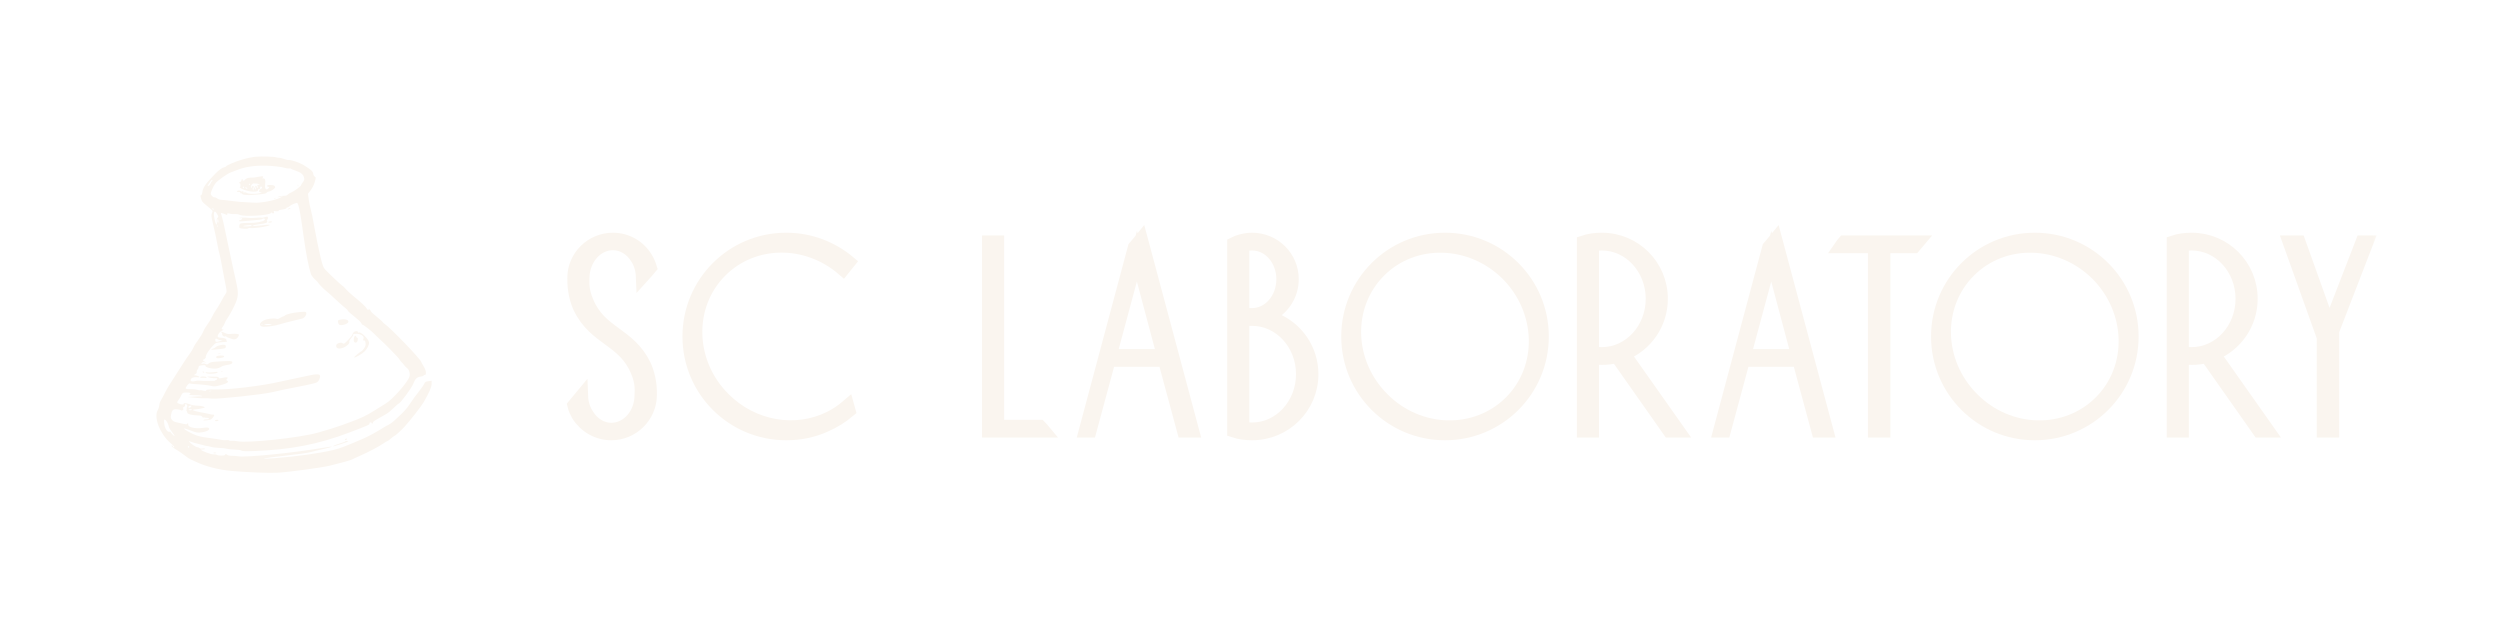 <?xml version="1.0" encoding="UTF-8"?> <svg xmlns="http://www.w3.org/2000/svg" width="180" height="46" viewBox="0 0 180 46" fill="none"> <g filter="url(#filter0_b_964_58)"> <rect y="46" width="46" height="180" rx="1" transform="rotate(-90 0 46)" fill="#FFFAFA" fill-opacity="0.07"></rect> <rect x="0.5" y="45.5" width="45" height="179" rx="0.5" transform="rotate(-90 0.5 45.5)" stroke="white" stroke-opacity="0.44"></rect> </g> <path fill-rule="evenodd" clip-rule="evenodd" d="M17.482 11.475C16.953 11.629 16.355 11.879 16.271 11.982C16.248 12.01 16.192 12.038 16.146 12.044C16.015 12.06 15.761 12.24 15.516 12.491C14.817 13.207 14.625 13.475 14.576 13.804C14.552 13.967 14.511 14.066 14.47 14.062C14.42 14.058 14.419 14.107 14.466 14.263C14.544 14.52 14.552 14.53 14.861 14.787C15.377 15.216 15.338 15.162 15.261 15.342C15.198 15.488 15.205 15.554 15.333 16.103C15.503 16.828 15.558 17.085 15.685 17.755C15.739 18.037 15.794 18.281 15.807 18.297C15.82 18.313 15.909 18.753 16.005 19.274C16.1 19.795 16.215 20.399 16.259 20.617C16.338 21.003 16.337 21.018 16.215 21.198C16.146 21.3 16.015 21.527 15.924 21.703C15.833 21.88 15.672 22.147 15.566 22.298C15.459 22.449 15.325 22.682 15.267 22.815C15.209 22.949 15.065 23.186 14.946 23.342C14.828 23.498 14.685 23.74 14.629 23.881C14.572 24.021 14.409 24.292 14.266 24.482C14.123 24.672 13.972 24.914 13.932 25.019C13.891 25.124 13.756 25.347 13.63 25.514C13.505 25.68 13.335 25.929 13.252 26.066C13.169 26.202 12.947 26.549 12.758 26.835C12.229 27.641 12.018 27.99 11.841 28.35C11.752 28.532 11.635 28.747 11.582 28.827C11.53 28.907 11.481 29.058 11.475 29.162C11.468 29.265 11.417 29.428 11.36 29.524C11.055 30.038 11.505 31.225 12.256 31.882C12.55 32.139 12.594 32.197 12.504 32.208C12.476 32.211 12.449 32.181 12.444 32.14C12.438 32.099 12.412 32.069 12.385 32.072C12.285 32.084 12.422 32.222 12.669 32.358C12.81 32.436 13.076 32.617 13.26 32.762C13.445 32.907 13.649 33.047 13.715 33.072C13.781 33.098 13.93 33.166 14.047 33.223C14.772 33.576 15.721 33.823 16.687 33.909C17.783 34.007 19.309 34.066 19.977 34.036C20.698 34.003 23.169 33.67 23.748 33.528C24.598 33.318 25.282 33.128 25.352 33.081C25.391 33.055 25.619 32.948 25.859 32.844C26.531 32.55 27.33 32.129 27.631 31.91C27.734 31.835 27.847 31.77 27.882 31.765C27.917 31.761 28.03 31.679 28.135 31.583C28.239 31.488 28.344 31.408 28.368 31.405C28.436 31.396 28.867 31.009 29.132 30.718C29.544 30.265 30.339 29.246 30.5 28.965C30.906 28.258 31.069 27.886 31.075 27.654L31.08 27.418L30.849 27.446C30.651 27.471 30.608 27.496 30.549 27.621C30.511 27.701 30.43 27.832 30.368 27.911C29.998 28.384 29.58 28.958 29.457 29.158C29.328 29.371 29.037 29.693 28.71 29.986C28.639 30.05 28.49 30.189 28.379 30.294C28.268 30.4 28.088 30.529 27.979 30.582C27.869 30.634 27.695 30.732 27.591 30.799C27.183 31.06 26.528 31.42 26.205 31.559C24.893 32.127 24.505 32.276 24.039 32.39C23.059 32.63 21.411 32.862 19.787 32.988C18.487 33.089 18.852 32.996 20.457 32.818C21.462 32.706 22.204 32.602 22.389 32.547C22.554 32.498 22.963 32.397 23.299 32.324C23.634 32.25 23.906 32.176 23.904 32.16C23.902 32.143 23.534 32.193 23.087 32.269C21.062 32.615 17.64 32.952 17.151 32.854C17.02 32.828 16.815 32.812 16.695 32.819C16.575 32.825 16.435 32.8 16.384 32.761C16.279 32.682 16.212 32.679 16.197 32.754C16.183 32.82 15.719 32.82 15.626 32.754C15.59 32.728 15.472 32.711 15.364 32.716C15.19 32.723 14.479 32.457 14.47 32.381C14.468 32.367 14.536 32.356 14.621 32.358C14.719 32.36 14.767 32.342 14.752 32.31C14.738 32.282 14.66 32.274 14.578 32.293C14.488 32.313 14.399 32.299 14.354 32.258C14.313 32.22 14.245 32.193 14.203 32.199C14.122 32.208 13.724 31.94 13.626 31.81C13.58 31.749 13.614 31.751 13.797 31.822C13.922 31.87 14.084 31.919 14.156 31.93C14.227 31.941 14.413 31.988 14.567 32.034C14.722 32.081 14.874 32.116 14.906 32.112C14.938 32.108 15.062 32.135 15.181 32.172C15.3 32.21 15.576 32.245 15.795 32.251C16.013 32.256 16.26 32.284 16.343 32.313C16.426 32.341 16.677 32.367 16.901 32.371C17.132 32.375 17.337 32.405 17.375 32.442C17.423 32.487 17.681 32.497 18.275 32.476C20.899 32.382 22.912 31.993 25.13 31.15C26.543 30.614 26.616 30.581 26.605 30.492C26.6 30.453 26.63 30.418 26.672 30.413C26.713 30.407 26.75 30.425 26.753 30.453C26.757 30.48 26.782 30.499 26.81 30.496C26.838 30.492 26.857 30.459 26.852 30.423C26.847 30.387 26.935 30.306 27.046 30.245C27.158 30.183 27.335 30.082 27.439 30.02C27.544 29.958 27.724 29.855 27.838 29.79C27.953 29.725 28.182 29.536 28.347 29.37C28.512 29.205 28.672 29.066 28.703 29.062C28.818 29.047 29.64 27.936 29.749 27.647C29.891 27.27 30.016 27.148 30.295 27.114C30.422 27.099 30.512 27.064 30.508 27.032C30.504 27.003 30.534 26.986 30.575 26.996C30.622 27.007 30.655 26.969 30.665 26.89C30.683 26.739 30.623 26.567 30.46 26.306C30.393 26.198 30.335 26.089 30.332 26.064C30.308 25.883 28.173 23.659 27.71 23.333C27.629 23.276 27.561 23.214 27.558 23.195C27.556 23.176 27.458 23.082 27.34 22.987C26.894 22.626 26.694 22.44 26.686 22.38C26.682 22.346 26.636 22.292 26.584 22.261C26.521 22.222 26.505 22.222 26.536 22.26C26.562 22.292 26.557 22.32 26.526 22.324C26.496 22.328 26.435 22.272 26.392 22.2C26.306 22.055 25.995 21.767 25.426 21.305C25.224 21.141 24.983 20.916 24.891 20.804C24.798 20.693 24.689 20.588 24.648 20.57C24.571 20.537 23.678 19.694 23.405 19.396C23.272 19.25 23.229 19.13 23.055 18.413C22.946 17.964 22.763 17.068 22.648 16.422C22.533 15.775 22.405 15.149 22.364 15.031C22.324 14.912 22.264 14.62 22.232 14.382L22.174 13.949L22.367 13.702C22.482 13.555 22.6 13.317 22.659 13.112C22.752 12.794 22.752 12.765 22.665 12.718C22.61 12.688 22.563 12.601 22.551 12.505C22.529 12.334 22.39 12.21 21.855 11.883C21.573 11.71 20.958 11.501 20.793 11.521C20.732 11.529 20.569 11.493 20.43 11.441C20.291 11.389 20.138 11.352 20.088 11.358C20.039 11.364 19.957 11.353 19.906 11.333C19.759 11.276 18.875 11.246 18.43 11.284C18.196 11.303 17.795 11.384 17.482 11.475ZM19.152 11.928C19.613 11.937 20.337 12.022 20.516 12.089C20.598 12.119 20.733 12.138 20.816 12.13C20.9 12.122 20.958 12.127 20.947 12.142C20.936 12.156 21.088 12.223 21.285 12.289C21.675 12.421 21.832 12.551 21.893 12.796C21.925 12.921 21.906 12.991 21.806 13.119C21.736 13.209 21.681 13.3 21.684 13.321C21.693 13.389 21.193 13.767 20.981 13.851C20.868 13.896 20.746 13.971 20.71 14.016C20.661 14.078 20.583 14.098 20.408 14.097C20.278 14.095 20.119 14.123 20.053 14.16C19.953 14.215 19.97 14.217 20.157 14.174L20.381 14.123L20.189 14.226C19.806 14.433 18.748 14.634 18.261 14.591C18.136 14.58 17.942 14.569 17.829 14.567C17.465 14.56 17.067 14.525 16.587 14.457C16.329 14.421 16.04 14.39 15.943 14.389C15.847 14.388 15.714 14.345 15.649 14.292C15.584 14.239 15.49 14.201 15.44 14.207C15.389 14.213 15.302 14.162 15.246 14.092C15.147 13.97 15.147 13.957 15.254 13.676C15.315 13.517 15.436 13.296 15.523 13.187C15.679 12.991 16.379 12.495 16.61 12.416C16.676 12.394 16.859 12.324 17.018 12.26C17.623 12.015 18.283 11.912 19.152 11.928ZM15.3 12.999C15.303 13.026 15.285 13.05 15.259 13.054C15.232 13.057 15.189 13.124 15.162 13.203C15.136 13.281 15.069 13.359 15.016 13.376C14.92 13.406 14.919 13.404 15.008 13.278C15.057 13.207 15.125 13.107 15.158 13.056C15.226 12.95 15.29 12.925 15.3 12.999ZM17.737 12.861C17.672 12.902 17.607 12.957 17.593 12.984C17.558 13.047 17.437 12.993 17.467 12.928C17.48 12.901 17.469 12.882 17.443 12.885C17.416 12.888 17.389 12.937 17.381 12.994C17.374 13.051 17.339 13.094 17.305 13.091C17.27 13.087 17.235 13.117 17.225 13.156C17.216 13.195 17.229 13.211 17.255 13.192C17.281 13.171 17.306 13.218 17.314 13.302C17.321 13.383 17.311 13.451 17.291 13.454C17.185 13.467 17.354 13.588 17.6 13.675C18.069 13.84 18.613 13.844 18.578 13.681C18.568 13.634 18.591 13.612 18.638 13.624C18.685 13.635 18.719 13.601 18.728 13.534C18.745 13.407 18.805 13.386 18.859 13.486C18.882 13.526 18.87 13.56 18.832 13.564C18.795 13.569 18.733 13.618 18.693 13.674C18.632 13.76 18.632 13.784 18.696 13.824C18.738 13.85 18.788 13.852 18.808 13.829C18.829 13.807 18.833 13.816 18.818 13.851C18.771 13.961 17.959 13.998 17.789 13.898C17.711 13.852 17.615 13.833 17.573 13.856C17.524 13.881 17.506 13.875 17.523 13.838C17.538 13.805 17.526 13.768 17.495 13.755C17.465 13.741 17.443 13.755 17.447 13.786C17.451 13.818 17.417 13.813 17.365 13.774C17.265 13.697 17.101 13.702 17.063 13.782C17.049 13.812 17.094 13.828 17.167 13.819C17.25 13.809 17.3 13.831 17.306 13.88C17.311 13.922 17.335 13.942 17.357 13.924C17.38 13.906 17.415 13.92 17.434 13.956C17.453 13.991 17.547 14.024 17.641 14.03C17.735 14.036 17.863 14.044 17.925 14.048C17.987 14.052 18.29 14.031 18.599 14.002C19.034 13.961 19.168 13.933 19.194 13.876C19.213 13.836 19.291 13.796 19.368 13.786C19.528 13.766 19.823 13.56 19.811 13.476C19.794 13.361 19.709 13.321 19.472 13.319C19.276 13.318 19.23 13.332 19.238 13.39C19.243 13.43 19.282 13.459 19.326 13.454C19.421 13.442 19.388 13.526 19.263 13.613C19.132 13.704 19.049 13.533 19.091 13.26C19.134 12.977 19.085 12.834 18.947 12.846C18.886 12.851 18.863 12.841 18.896 12.823C18.929 12.805 18.952 12.762 18.948 12.727C18.942 12.681 18.868 12.678 18.678 12.716C18.331 12.785 18.248 12.794 18.035 12.79C17.936 12.788 17.802 12.82 17.737 12.861ZM17.994 13.267C17.998 13.294 17.977 13.319 17.947 13.323C17.918 13.327 17.905 13.306 17.919 13.277C17.933 13.247 17.954 13.222 17.966 13.221C17.978 13.219 17.991 13.24 17.994 13.267ZM18.442 13.212C18.49 13.206 18.577 13.23 18.637 13.266C18.741 13.328 18.74 13.329 18.622 13.313C18.517 13.298 18.506 13.309 18.544 13.39C18.569 13.443 18.566 13.504 18.538 13.526C18.506 13.551 18.488 13.533 18.491 13.479C18.494 13.431 18.463 13.384 18.422 13.376C18.365 13.364 18.361 13.395 18.404 13.521C18.438 13.62 18.439 13.666 18.406 13.64C18.377 13.617 18.34 13.555 18.323 13.502C18.283 13.377 18.109 13.362 18.124 13.485C18.133 13.56 18.125 13.564 18.078 13.508C18.008 13.424 18.173 13.179 18.282 13.205C18.322 13.215 18.394 13.218 18.442 13.212ZM17.564 13.498C17.569 13.54 17.549 13.564 17.518 13.55C17.488 13.537 17.474 13.504 17.486 13.476C17.521 13.403 17.553 13.412 17.564 13.498ZM17.809 13.577C17.778 13.616 17.674 13.558 17.666 13.499C17.662 13.466 17.691 13.466 17.744 13.499C17.791 13.528 17.82 13.563 17.809 13.577ZM18.279 13.52C18.28 13.54 18.267 13.604 18.25 13.661C18.223 13.753 18.217 13.749 18.198 13.63C18.187 13.556 18.2 13.492 18.227 13.489C18.255 13.485 18.278 13.499 18.279 13.52ZM21.439 13.373C21.449 13.43 21.462 13.44 21.473 13.399C21.483 13.361 21.476 13.319 21.457 13.305C21.438 13.29 21.43 13.321 21.439 13.373ZM19.753 14.286C19.791 14.296 19.834 14.288 19.849 14.27C19.863 14.252 19.832 14.244 19.779 14.252C19.721 14.262 19.71 14.275 19.753 14.286ZM15.384 15.04C15.404 15.065 15.398 15.088 15.371 15.091C15.343 15.095 15.303 15.077 15.283 15.052C15.262 15.027 15.268 15.004 15.296 15.001C15.323 14.997 15.363 15.015 15.384 15.04ZM15.633 15.415C15.735 15.595 15.737 15.612 15.662 15.681C15.61 15.729 15.591 15.823 15.607 15.957C15.62 16.069 15.614 16.162 15.595 16.165C15.512 16.175 15.361 15.499 15.407 15.325C15.445 15.18 15.516 15.208 15.633 15.415ZM21.483 14.776C21.58 15.104 21.668 15.624 21.86 17.019C22.027 18.232 22.214 19.192 22.386 19.732C22.416 19.824 22.542 19.993 22.666 20.107C22.79 20.22 22.892 20.325 22.894 20.339C22.901 20.388 23.264 20.774 23.416 20.892C23.571 21.013 23.755 21.178 24.41 21.784C24.608 21.966 24.83 22.159 24.905 22.213C24.979 22.267 25.044 22.34 25.049 22.374C25.053 22.409 25.261 22.596 25.51 22.789C25.759 22.982 25.985 23.195 26.011 23.261C26.038 23.328 26.075 23.381 26.094 23.378C26.159 23.37 26.754 23.833 26.957 24.049C27.068 24.168 27.21 24.307 27.273 24.359C27.567 24.601 28.696 25.749 28.744 25.854C28.773 25.919 28.843 26.012 28.899 26.06C28.955 26.108 29.044 26.21 29.096 26.286C29.148 26.362 29.242 26.46 29.305 26.503C29.461 26.609 29.544 26.901 29.48 27.12C29.365 27.519 28.227 28.803 27.76 29.061C27.663 29.114 27.308 29.336 26.97 29.553C26.424 29.904 25.954 30.128 25.211 30.392C25.117 30.425 24.853 30.522 24.625 30.608C24.268 30.742 23.558 30.963 22.889 31.15C21.527 31.529 17.804 31.924 17.065 31.767C16.927 31.737 16.753 31.724 16.679 31.737C16.605 31.75 16.528 31.74 16.507 31.715C16.486 31.69 16.392 31.679 16.298 31.69C16.204 31.702 16.073 31.698 16.006 31.681C15.939 31.665 15.779 31.637 15.65 31.619C15.521 31.602 15.31 31.57 15.181 31.55C15.052 31.53 14.841 31.5 14.712 31.484C14.584 31.469 14.347 31.414 14.185 31.364C13.862 31.262 13.261 30.937 13.251 30.858C13.247 30.83 13.456 30.89 13.715 30.99C14.153 31.16 14.21 31.17 14.524 31.127C14.913 31.073 15.153 30.927 15.034 30.818C14.987 30.775 14.871 30.77 14.658 30.802C14.053 30.895 13.498 30.765 13.553 30.544C13.562 30.506 13.545 30.478 13.515 30.482C13.484 30.486 13.461 30.509 13.465 30.533C13.468 30.558 13.346 30.55 13.194 30.515C13.042 30.481 12.816 30.43 12.692 30.402C12.543 30.369 12.435 30.305 12.371 30.215C12.284 30.091 12.28 30.054 12.326 29.824C12.39 29.505 12.48 29.438 12.79 29.475C12.919 29.491 13.027 29.521 13.03 29.542C13.033 29.563 13.079 29.563 13.134 29.542C13.202 29.515 13.22 29.477 13.193 29.419C13.165 29.36 13.184 29.32 13.255 29.287C13.316 29.259 13.342 29.215 13.321 29.175C13.299 29.136 13.316 29.105 13.36 29.1C13.463 29.087 13.525 29.215 13.462 29.311C13.434 29.354 13.428 29.411 13.45 29.437C13.472 29.463 13.464 29.487 13.433 29.491C13.401 29.495 13.396 29.522 13.423 29.555C13.449 29.586 13.476 29.656 13.485 29.71C13.501 29.82 13.826 29.903 14.273 29.913C14.456 29.917 14.533 29.942 14.56 30.008C14.58 30.057 14.615 30.083 14.638 30.065C14.66 30.047 14.71 30.047 14.747 30.064C14.784 30.082 14.858 30.091 14.911 30.085C14.964 30.078 15.021 30.101 15.039 30.136C15.062 30.183 15.026 30.197 14.896 30.193C14.801 30.19 14.692 30.212 14.654 30.243C14.607 30.281 14.681 30.287 14.893 30.261C15.159 30.229 15.217 30.204 15.317 30.078C15.448 29.913 15.457 29.842 15.346 29.856C15.304 29.861 15.228 29.851 15.177 29.833C15.126 29.815 14.954 29.778 14.796 29.75C14.245 29.655 13.903 29.571 13.898 29.528C13.895 29.505 13.932 29.484 13.982 29.482C14.236 29.472 14.748 29.373 14.743 29.336C14.736 29.284 14.506 29.221 14.292 29.213C13.969 29.2 13.835 29.178 13.672 29.112C13.455 29.025 13.216 29 13.225 29.066C13.234 29.138 13.099 29.144 12.917 29.078C12.72 29.007 12.716 28.978 12.876 28.762C12.946 28.666 13.003 28.578 13.002 28.564C13 28.551 13.038 28.477 13.085 28.399C13.163 28.273 13.196 28.259 13.407 28.261C13.708 28.265 13.779 28.297 13.667 28.38C13.574 28.449 13.622 28.455 14.285 28.466C14.419 28.468 14.531 28.49 14.535 28.515C14.538 28.54 14.52 28.551 14.494 28.539C14.469 28.528 14.233 28.534 13.972 28.552L13.495 28.585L14.039 28.641C14.339 28.671 14.663 28.688 14.76 28.677C14.857 28.667 15.077 28.677 15.249 28.699C15.659 28.752 18.958 28.399 19.639 28.23C20.06 28.124 20.5 28.033 22.036 27.733C22.395 27.662 22.748 27.57 22.819 27.527C22.957 27.443 23.064 27.222 23.043 27.061C23.024 26.913 22.74 26.917 22.073 27.073C21.759 27.146 21.319 27.24 21.096 27.28C20.873 27.321 20.447 27.412 20.15 27.483C18.923 27.777 16.43 28.076 15.497 28.041C15.055 28.025 14.73 28.064 14.842 28.119C14.938 28.167 14.67 28.151 14.526 28.1C14.479 28.083 14.429 28.083 14.416 28.099C14.403 28.116 14.322 28.104 14.236 28.073C14.151 28.043 13.941 28.019 13.771 28.021C13.325 28.027 13.293 28 13.468 27.767C13.556 27.648 13.637 27.584 13.673 27.605C13.705 27.624 13.824 27.644 13.937 27.649C14.512 27.678 15.031 27.735 15.247 27.793C15.419 27.84 15.506 27.832 15.883 27.733C16.352 27.611 16.52 27.496 16.359 27.409C16.277 27.364 16.276 27.353 16.341 27.286C16.462 27.16 16.36 27.13 16.051 27.2C15.805 27.256 15.754 27.255 15.746 27.193C15.739 27.138 15.656 27.118 15.442 27.119C15.28 27.12 15.09 27.116 15.019 27.109C14.935 27.101 14.909 27.112 14.946 27.138C15.017 27.19 15.395 27.248 15.543 27.23C15.61 27.221 15.65 27.242 15.642 27.28C15.635 27.315 15.604 27.347 15.574 27.351C15.544 27.355 15.506 27.375 15.49 27.395C15.473 27.416 15.432 27.428 15.399 27.422C15.366 27.416 15.179 27.418 14.984 27.426C14.789 27.434 14.537 27.428 14.425 27.412C14.312 27.397 14.149 27.407 14.062 27.434C13.782 27.522 13.625 27.411 13.789 27.24C13.858 27.168 14.07 27.136 14.272 27.167C14.322 27.175 14.361 27.163 14.357 27.141C14.351 27.093 14.096 27.009 13.987 27.019C13.944 27.023 13.969 26.992 14.043 26.949C14.117 26.907 14.171 26.862 14.163 26.849C14.136 26.804 14.193 26.595 14.234 26.59C14.257 26.587 14.282 26.528 14.291 26.458C14.305 26.344 14.332 26.328 14.56 26.3C14.7 26.283 14.805 26.289 14.793 26.315C14.733 26.443 15.248 26.579 15.61 26.53C15.707 26.517 15.849 26.463 15.927 26.41C16.004 26.358 16.169 26.302 16.294 26.286C16.612 26.246 16.741 26.185 16.728 26.082C16.715 25.982 16.569 25.974 15.693 26.03C15.235 26.059 15.138 26.079 15.035 26.165C14.928 26.254 14.902 26.258 14.799 26.205C14.736 26.172 14.636 26.164 14.577 26.187C14.484 26.223 14.478 26.217 14.527 26.14C14.571 26.072 14.616 26.059 14.724 26.081L14.865 26.111L14.741 26.046C14.61 25.977 14.571 25.898 14.661 25.887C14.69 25.884 14.744 25.843 14.78 25.797C14.817 25.752 14.834 25.716 14.818 25.718C14.802 25.72 14.822 25.637 14.862 25.534C14.957 25.292 15.408 24.752 15.564 24.693C15.63 24.667 15.846 24.64 16.043 24.632C16.299 24.622 16.384 24.604 16.341 24.571C16.307 24.546 16.287 24.497 16.295 24.463C16.314 24.388 16.131 24.323 15.874 24.313C15.738 24.308 15.678 24.281 15.672 24.222C15.658 24.096 15.84 23.861 16.003 23.795C16.106 23.753 16.12 23.734 16.054 23.727C15.937 23.715 15.931 23.655 16.035 23.531C16.081 23.476 16.145 23.36 16.177 23.274C16.209 23.187 16.271 23.067 16.315 23.006C16.527 22.712 16.881 22.05 17.002 21.721C17.163 21.285 17.163 21.016 17.003 20.295C16.94 20.013 16.835 19.542 16.769 19.248C16.703 18.953 16.526 18.119 16.376 17.395C16.112 16.119 16.062 15.895 15.95 15.507L15.897 15.325L16.048 15.367C16.131 15.39 16.222 15.424 16.251 15.443C16.326 15.491 16.398 15.475 16.353 15.421C16.306 15.363 16.449 15.344 16.575 15.391C16.627 15.411 16.771 15.42 16.894 15.411C17.017 15.403 17.179 15.427 17.254 15.466C17.552 15.618 19.337 15.52 19.502 15.343C19.552 15.288 19.583 15.278 19.588 15.315C19.592 15.346 19.632 15.367 19.677 15.362C19.733 15.355 19.746 15.323 19.719 15.256C19.696 15.202 19.702 15.171 19.732 15.185C19.827 15.227 20.099 15.219 20.063 15.175C20.044 15.152 20.089 15.124 20.165 15.114C20.456 15.075 20.625 15.028 20.62 14.988C20.617 14.965 20.652 14.941 20.699 14.936C20.745 14.93 20.816 14.888 20.855 14.843C20.919 14.771 21.196 14.645 21.372 14.607C21.404 14.601 21.454 14.677 21.483 14.776ZM20.753 15.029C20.661 15.082 20.662 15.083 20.769 15.074C20.829 15.068 20.89 15.04 20.904 15.01C20.933 14.948 20.884 14.954 20.753 15.029ZM15.726 15.908C15.739 16.01 15.726 16.051 15.691 16.024C15.661 16.002 15.643 15.932 15.651 15.869C15.673 15.709 15.702 15.724 15.726 15.908ZM17.259 15.705C17.318 15.721 17.384 15.72 17.407 15.703C17.429 15.686 17.441 15.704 17.433 15.744C17.425 15.783 17.371 15.828 17.312 15.844C17.11 15.899 17.216 15.964 17.455 15.933C17.587 15.915 17.952 15.884 18.267 15.862C18.63 15.837 18.861 15.802 18.896 15.765C18.928 15.731 18.983 15.721 19.026 15.74C19.089 15.769 19.091 15.785 19.038 15.849C18.945 15.96 18.415 16.06 17.969 16.05C17.828 16.047 17.612 16.053 17.489 16.064C17.287 16.082 17.264 16.097 17.236 16.23C17.219 16.316 17.227 16.391 17.257 16.414C17.338 16.475 17.869 16.495 17.881 16.437C17.888 16.405 17.939 16.399 18.023 16.419C18.183 16.456 19.003 16.356 19.275 16.265C19.383 16.229 19.454 16.196 19.432 16.192C19.325 16.172 19.249 16.177 18.731 16.235C18.409 16.271 18.183 16.277 18.196 16.249C18.209 16.222 18.412 16.176 18.647 16.147C19.177 16.08 19.287 16.036 19.229 15.913C19.205 15.863 19.207 15.82 19.234 15.817C19.305 15.808 19.318 15.614 19.248 15.6C19.215 15.594 19.118 15.613 19.032 15.644C18.945 15.674 18.859 15.687 18.84 15.672C18.82 15.657 18.632 15.661 18.423 15.681C18.213 15.701 17.968 15.704 17.877 15.687C17.669 15.649 17.113 15.666 17.259 15.705ZM15.66 16.316C15.649 16.358 15.635 16.347 15.625 16.29C15.617 16.239 15.625 16.208 15.643 16.222C15.662 16.237 15.669 16.279 15.66 16.316ZM19.318 16.003C19.322 16.028 19.391 16.039 19.473 16.026C19.555 16.014 19.608 15.987 19.59 15.965C19.547 15.913 19.311 15.946 19.318 16.003ZM18.12 16.233C18.125 16.268 18.025 16.291 17.835 16.3C17.427 16.319 17.398 16.268 17.789 16.22C17.988 16.195 18.116 16.2 18.12 16.233ZM20.911 22.569C20.723 22.614 20.549 22.677 20.523 22.71C20.497 22.742 20.444 22.773 20.405 22.778C20.366 22.783 20.261 22.832 20.171 22.889C20.041 22.97 19.981 22.982 19.875 22.95C19.699 22.896 19.218 22.959 19.003 23.063C18.643 23.237 18.619 23.5 18.961 23.525C19.236 23.544 19.823 23.454 20.21 23.332C20.413 23.268 20.825 23.16 21.126 23.092C21.427 23.024 21.721 22.951 21.781 22.931C21.987 22.861 22.144 22.526 22.001 22.462C21.913 22.423 21.245 22.488 20.911 22.569ZM18.919 23.341C18.904 23.36 18.861 23.367 18.823 23.357C18.781 23.346 18.791 23.333 18.85 23.324C18.902 23.315 18.934 23.323 18.919 23.341ZM19.52 23.337C19.601 23.36 19.571 23.374 19.4 23.395C19.276 23.41 19.126 23.41 19.067 23.393C18.987 23.37 19.017 23.356 19.188 23.335C19.312 23.32 19.462 23.321 19.52 23.337ZM15.933 23.925C15.975 23.944 16.003 24.004 15.996 24.058C15.982 24.165 16.155 24.279 16.234 24.216C16.259 24.197 16.281 24.199 16.284 24.221C16.287 24.243 16.344 24.279 16.41 24.302C16.476 24.324 16.606 24.371 16.698 24.405C16.901 24.479 17.067 24.411 17.167 24.211C17.233 24.08 17.231 24.077 17.07 24.044C16.98 24.025 16.79 24.024 16.649 24.041C16.457 24.065 16.34 24.047 16.19 23.973C16.079 23.917 15.959 23.876 15.923 23.881C15.873 23.888 15.875 23.898 15.933 23.925ZM24.504 23.014C24.338 23.048 24.32 23.067 24.335 23.188C24.345 23.262 24.383 23.346 24.42 23.374C24.558 23.478 25.055 23.331 25.083 23.177C25.112 23.023 24.834 22.945 24.504 23.014ZM15.68 24.436C15.726 24.471 15.825 24.495 15.9 24.489L16.035 24.477L15.915 24.532C15.848 24.562 15.732 24.597 15.656 24.609C15.541 24.627 15.516 24.61 15.502 24.508C15.484 24.368 15.554 24.34 15.68 24.436ZM15.538 24.988C15.481 25.045 15.387 25.097 15.331 25.104C15.275 25.111 15.22 25.137 15.208 25.161C15.197 25.185 15.424 25.179 15.712 25.147C16.203 25.093 16.238 25.082 16.257 24.982C16.269 24.916 16.248 24.862 16.203 24.84C16.077 24.781 15.652 24.875 15.538 24.988ZM25.447 23.944C25.409 23.997 25.373 24.066 25.367 24.097C25.345 24.192 24.843 24.733 24.768 24.742C24.728 24.747 24.679 24.731 24.658 24.706C24.605 24.641 24.359 24.681 24.262 24.77C24.212 24.816 24.193 24.891 24.213 24.964C24.276 25.189 24.736 25.113 25.043 24.826C25.134 24.74 25.175 24.663 25.151 24.619C25.127 24.575 25.178 24.473 25.285 24.35C25.379 24.24 25.447 24.123 25.435 24.089C25.419 24.041 25.473 24.029 25.681 24.035C25.998 24.045 26.238 24.209 26.174 24.372C26.123 24.501 26.131 24.525 26.219 24.514C26.274 24.507 26.302 24.559 26.32 24.7C26.339 24.848 26.313 24.942 26.211 25.088C26.137 25.195 26.057 25.284 26.033 25.287C25.966 25.296 25.466 25.712 25.497 25.735C25.557 25.781 26.087 25.472 26.266 25.288C26.456 25.091 26.59 24.808 26.569 24.646C26.538 24.404 25.979 23.868 25.837 23.943C25.79 23.968 25.765 23.956 25.769 23.912C25.778 23.804 25.525 23.829 25.447 23.944ZM25.559 24.184C25.464 24.264 25.433 24.545 25.51 24.625C25.603 24.721 25.733 24.65 25.753 24.493C25.772 24.337 25.768 24.318 25.722 24.328C25.702 24.332 25.668 24.292 25.647 24.238C25.625 24.182 25.588 24.159 25.559 24.184ZM15.693 25.494C15.743 25.501 15.823 25.491 15.87 25.473C15.916 25.454 15.875 25.449 15.778 25.461C15.682 25.473 15.643 25.488 15.693 25.494ZM15.575 25.677C15.525 25.784 15.651 25.822 15.901 25.775C16.078 25.742 16.143 25.709 16.136 25.655C16.124 25.563 15.619 25.582 15.575 25.677ZM14.595 26.796C14.615 26.821 14.655 26.839 14.683 26.835C14.71 26.832 14.716 26.809 14.695 26.784C14.675 26.759 14.635 26.741 14.608 26.744C14.58 26.748 14.574 26.771 14.595 26.796ZM14.811 26.841C14.87 26.948 15.619 26.925 15.671 26.814C15.697 26.759 15.616 26.758 15.246 26.808C15.127 26.825 14.972 26.825 14.903 26.808C14.806 26.785 14.784 26.792 14.811 26.841ZM15.937 26.765C15.975 26.775 16.018 26.768 16.033 26.749C16.047 26.731 16.016 26.723 15.963 26.732C15.905 26.741 15.895 26.754 15.937 26.765ZM14.412 27.165C14.416 27.194 14.47 27.212 14.532 27.205C14.595 27.197 14.702 27.199 14.77 27.208C14.861 27.22 14.886 27.208 14.862 27.16C14.824 27.081 14.402 27.086 14.412 27.165ZM15.218 28.153C15.186 28.171 15.118 28.18 15.067 28.174C15.017 28.167 15.043 28.153 15.126 28.142C15.209 28.13 15.25 28.136 15.218 28.153ZM13.763 29.275C13.706 29.363 13.575 29.401 13.566 29.333C13.557 29.266 13.613 29.219 13.718 29.206C13.8 29.196 13.807 29.207 13.763 29.275ZM13.813 29.489C13.831 29.511 13.789 29.533 13.72 29.538C13.65 29.543 13.591 29.53 13.589 29.509C13.582 29.457 13.772 29.44 13.813 29.489ZM12.067 30.455C12.11 30.543 12.152 30.666 12.16 30.729C12.168 30.791 12.268 30.962 12.383 31.107C12.498 31.252 12.584 31.381 12.574 31.393C12.55 31.424 12.294 31.173 12.284 31.11C12.28 31.082 12.239 31.071 12.192 31.085C12.052 31.126 11.869 30.851 11.828 30.535C11.809 30.384 11.806 30.243 11.823 30.222C11.867 30.166 11.976 30.271 12.067 30.455ZM15.479 30.29C15.483 30.317 15.542 30.332 15.611 30.324C15.681 30.315 15.735 30.286 15.731 30.259C15.727 30.232 15.668 30.217 15.599 30.225C15.53 30.234 15.476 30.263 15.479 30.29ZM13.624 32.17C13.627 32.197 13.608 32.222 13.58 32.225C13.552 32.229 13.527 32.209 13.523 32.182C13.52 32.155 13.54 32.13 13.567 32.127C13.595 32.123 13.62 32.143 13.624 32.17ZM15.369 32.61C15.372 32.635 15.42 32.649 15.475 32.642C15.53 32.635 15.575 32.621 15.573 32.611C15.572 32.601 15.524 32.586 15.467 32.579C15.41 32.571 15.366 32.585 15.369 32.61ZM24.834 31.64C24.821 31.669 24.844 31.689 24.885 31.683C24.927 31.678 24.972 31.65 24.986 31.621C24.999 31.592 24.976 31.572 24.935 31.577C24.893 31.582 24.848 31.61 24.834 31.64ZM24.855 31.785C24.845 31.807 24.663 31.875 24.452 31.936C24.241 31.998 24.05 32.07 24.026 32.096C24.003 32.123 23.994 32.143 24.007 32.142C24.073 32.134 25.054 31.812 25.069 31.793C25.078 31.781 25.038 31.765 24.98 31.758C24.921 31.75 24.865 31.762 24.855 31.785Z" fill="#FAF5EF"></path> <mask id="path-4-outside-1_964_58" maskUnits="userSpaceOnUse" x="40.319" y="15.227" width="131" height="17" fill="black"> <rect fill="white" x="40.319" y="15.227" width="131" height="17"></rect> <path d="M46.413 26.312C46.629 26.784 46.846 27.511 46.826 28.455C46.806 29.989 45.548 31.227 44.014 31.227C43.011 31.227 42.126 30.697 41.615 29.89C41.497 29.674 41.379 29.438 41.32 29.183C41.497 28.966 41.694 28.75 41.871 28.534C41.89 29.045 42.048 29.517 42.303 29.89C42.677 30.5 43.306 30.913 44.014 30.913C45.194 30.913 46.157 29.812 46.157 28.455C46.157 28.219 46.256 27.609 45.882 26.744C44.938 24.424 42.854 24.463 41.733 22.143C41.517 21.671 41.301 20.944 41.32 20C41.32 18.466 42.598 17.227 44.132 17.227C45.135 17.227 46.02 17.758 46.511 18.564C46.649 18.781 46.747 19.017 46.826 19.272C46.649 19.489 46.452 19.705 46.256 19.921C46.236 19.41 46.098 18.938 45.843 18.564C45.469 17.955 44.84 17.542 44.132 17.542C42.952 17.542 41.989 18.643 41.969 20C41.969 20.236 41.89 20.845 42.264 21.711C43.208 24.031 45.292 23.991 46.413 26.312Z"></path> <path d="M59.735 30.087C60.187 29.871 60.62 29.576 61.033 29.222L61.131 29.576C60.62 30.008 60.05 30.362 59.42 30.637C58.555 31.031 57.611 31.227 56.609 31.227C52.735 31.227 49.609 28.101 49.609 24.227C49.609 20.354 52.735 17.227 56.609 17.227C58.339 17.227 59.912 17.857 61.131 18.879C60.993 19.056 60.836 19.213 60.699 19.39C58.083 17.129 54.249 17.149 51.889 19.508C49.412 21.986 49.51 26.115 52.126 28.711C54.229 30.814 57.316 31.286 59.735 30.087Z"></path> <path d="M74.874 30.697C74.973 30.795 75.071 30.913 75.169 31.031H71.178V17.424H71.827C71.827 21.848 71.827 26.272 71.827 30.697H74.874Z"></path> <path d="M82.172 17.227L85.869 31.031H85.22L83.844 25.938H79.852L78.476 31.031H78.141L81.681 17.798C81.838 17.601 82.015 17.424 82.172 17.227ZM79.931 25.604H83.765L81.858 18.447L79.931 25.604Z"></path> <path d="M91.799 22.989C93.353 23.618 94.454 25.152 94.454 26.941C94.454 29.32 92.527 31.227 90.147 31.227C89.695 31.227 89.243 31.168 88.83 31.031V17.542C88.909 17.503 88.987 17.463 89.086 17.424C89.42 17.306 89.774 17.227 90.147 17.227C91.74 17.227 93.038 18.506 93.038 20.098C93.038 21.219 92.409 22.163 91.504 22.654C91.406 22.694 91.308 22.733 91.209 22.792C91.406 22.831 91.622 22.91 91.799 22.989ZM89.479 17.68V22.654H90.147C91.386 22.654 92.369 21.514 92.369 20.098C92.369 18.702 91.386 17.562 90.147 17.562C89.931 17.562 89.695 17.601 89.479 17.68ZM90.147 30.893C92.153 30.893 93.785 29.123 93.785 26.941C93.785 24.758 92.153 22.989 90.147 22.989H89.479V30.834C89.695 30.873 89.931 30.893 90.147 30.893Z"></path> <path d="M104.042 17.227C107.915 17.227 111.042 20.354 111.042 24.227C111.042 28.101 107.915 31.227 104.042 31.227C100.168 31.227 97.042 28.101 97.042 24.227C97.042 20.354 100.168 17.227 104.042 17.227ZM108.761 28.947C111.238 26.469 111.12 22.359 108.525 19.744C105.91 17.149 101.8 17.031 99.323 19.508C96.845 21.986 96.943 26.095 99.558 28.711C102.154 31.326 106.283 31.424 108.761 28.947Z"></path> <path d="M114.009 17.424C114.422 17.286 114.874 17.227 115.327 17.227C117.706 17.227 119.613 19.135 119.613 21.514C119.613 23.303 118.512 24.857 116.939 25.486L120.852 31.031H120.183L116.408 25.663C116.054 25.761 115.7 25.8 115.327 25.8C115.11 25.8 114.874 25.781 114.658 25.741V31.031H114.009V17.424ZM114.658 25.407C114.874 25.447 115.11 25.466 115.327 25.466C117.332 25.466 118.964 23.697 118.964 21.514C118.964 19.331 117.332 17.562 115.327 17.562C115.11 17.562 114.874 17.581 114.658 17.621V25.407Z"></path> <path d="M127.846 17.227L131.542 31.031H130.893L129.517 25.938H125.525L124.149 31.031H123.815L127.354 17.798C127.511 17.601 127.688 17.424 127.846 17.227ZM125.604 25.604H129.438L127.531 18.447L125.604 25.604Z"></path> <path d="M132.782 17.424H138.11C138.012 17.542 137.914 17.64 137.815 17.758H135.633V31.031H134.964V17.758H132.506C132.585 17.64 132.683 17.542 132.782 17.424Z"></path> <path d="M146.508 17.227C150.382 17.227 153.508 20.354 153.508 24.227C153.508 28.101 150.382 31.227 146.508 31.227C142.634 31.227 139.508 28.101 139.508 24.227C139.508 20.354 142.634 17.227 146.508 17.227ZM151.227 28.947C153.705 26.469 153.587 22.359 150.991 19.744C148.376 17.149 144.267 17.031 141.789 19.508C139.311 21.986 139.41 26.095 142.025 28.711C144.62 31.326 148.75 31.424 151.227 28.947Z"></path> <path d="M156.476 17.424C156.889 17.286 157.341 17.227 157.793 17.227C160.172 17.227 162.08 19.135 162.08 21.514C162.08 23.303 160.979 24.857 159.406 25.486L163.318 31.031H162.65L158.875 25.663C158.521 25.761 158.167 25.8 157.793 25.8C157.577 25.8 157.341 25.781 157.125 25.741V31.031H156.476V17.424ZM157.125 25.407C157.341 25.447 157.577 25.466 157.793 25.466C159.799 25.466 161.431 23.697 161.431 21.514C161.431 19.331 159.799 17.562 157.793 17.562C157.577 17.562 157.341 17.581 157.125 17.621V25.407Z"></path> <path d="M170.072 17.424H170.426L167.948 23.834V31.031H167.28V24.286L164.822 17.424H165.53L167.712 23.52L170.072 17.424Z"></path> </mask> <path d="M46.413 26.312C46.629 26.784 46.846 27.511 46.826 28.455C46.806 29.989 45.548 31.227 44.014 31.227C43.011 31.227 42.126 30.697 41.615 29.89C41.497 29.674 41.379 29.438 41.32 29.183C41.497 28.966 41.694 28.75 41.871 28.534C41.89 29.045 42.048 29.517 42.303 29.89C42.677 30.5 43.306 30.913 44.014 30.913C45.194 30.913 46.157 29.812 46.157 28.455C46.157 28.219 46.256 27.609 45.882 26.744C44.938 24.424 42.854 24.463 41.733 22.143C41.517 21.671 41.301 20.944 41.32 20C41.32 18.466 42.598 17.227 44.132 17.227C45.135 17.227 46.02 17.758 46.511 18.564C46.649 18.781 46.747 19.017 46.826 19.272C46.649 19.489 46.452 19.705 46.256 19.921C46.236 19.41 46.098 18.938 45.843 18.564C45.469 17.955 44.84 17.542 44.132 17.542C42.952 17.542 41.989 18.643 41.969 20C41.969 20.236 41.89 20.845 42.264 21.711C43.208 24.031 45.292 23.991 46.413 26.312Z" fill="#FAF5EF"></path> <path d="M59.735 30.087C60.187 29.871 60.62 29.576 61.033 29.222L61.131 29.576C60.62 30.008 60.05 30.362 59.42 30.637C58.555 31.031 57.611 31.227 56.609 31.227C52.735 31.227 49.609 28.101 49.609 24.227C49.609 20.354 52.735 17.227 56.609 17.227C58.339 17.227 59.912 17.857 61.131 18.879C60.993 19.056 60.836 19.213 60.699 19.39C58.083 17.129 54.249 17.149 51.889 19.508C49.412 21.986 49.51 26.115 52.126 28.711C54.229 30.814 57.316 31.286 59.735 30.087Z" fill="#FAF5EF"></path> <path d="M74.874 30.697C74.973 30.795 75.071 30.913 75.169 31.031H71.178V17.424H71.827C71.827 21.848 71.827 26.272 71.827 30.697H74.874Z" fill="#FAF5EF"></path> <path d="M82.172 17.227L85.869 31.031H85.22L83.844 25.938H79.852L78.476 31.031H78.141L81.681 17.798C81.838 17.601 82.015 17.424 82.172 17.227ZM79.931 25.604H83.765L81.858 18.447L79.931 25.604Z" fill="#FAF5EF"></path> <path d="M91.799 22.989C93.353 23.618 94.454 25.152 94.454 26.941C94.454 29.32 92.527 31.227 90.147 31.227C89.695 31.227 89.243 31.168 88.83 31.031V17.542C88.909 17.503 88.987 17.463 89.086 17.424C89.42 17.306 89.774 17.227 90.147 17.227C91.74 17.227 93.038 18.506 93.038 20.098C93.038 21.219 92.409 22.163 91.504 22.654C91.406 22.694 91.308 22.733 91.209 22.792C91.406 22.831 91.622 22.91 91.799 22.989ZM89.479 17.68V22.654H90.147C91.386 22.654 92.369 21.514 92.369 20.098C92.369 18.702 91.386 17.562 90.147 17.562C89.931 17.562 89.695 17.601 89.479 17.68ZM90.147 30.893C92.153 30.893 93.785 29.123 93.785 26.941C93.785 24.758 92.153 22.989 90.147 22.989H89.479V30.834C89.695 30.873 89.931 30.893 90.147 30.893Z" fill="#FAF5EF"></path> <path d="M104.042 17.227C107.915 17.227 111.042 20.354 111.042 24.227C111.042 28.101 107.915 31.227 104.042 31.227C100.168 31.227 97.042 28.101 97.042 24.227C97.042 20.354 100.168 17.227 104.042 17.227ZM108.761 28.947C111.238 26.469 111.12 22.359 108.525 19.744C105.91 17.149 101.8 17.031 99.323 19.508C96.845 21.986 96.943 26.095 99.558 28.711C102.154 31.326 106.283 31.424 108.761 28.947Z" fill="#FAF5EF"></path> <path d="M114.009 17.424C114.422 17.286 114.874 17.227 115.327 17.227C117.706 17.227 119.613 19.135 119.613 21.514C119.613 23.303 118.512 24.857 116.939 25.486L120.852 31.031H120.183L116.408 25.663C116.054 25.761 115.7 25.8 115.327 25.8C115.11 25.8 114.874 25.781 114.658 25.741V31.031H114.009V17.424ZM114.658 25.407C114.874 25.447 115.11 25.466 115.327 25.466C117.332 25.466 118.964 23.697 118.964 21.514C118.964 19.331 117.332 17.562 115.327 17.562C115.11 17.562 114.874 17.581 114.658 17.621V25.407Z" fill="#FAF5EF"></path> <path d="M127.846 17.227L131.542 31.031H130.893L129.517 25.938H125.525L124.149 31.031H123.815L127.354 17.798C127.511 17.601 127.688 17.424 127.846 17.227ZM125.604 25.604H129.438L127.531 18.447L125.604 25.604Z" fill="#FAF5EF"></path> <path d="M132.782 17.424H138.11C138.012 17.542 137.914 17.64 137.815 17.758H135.633V31.031H134.964V17.758H132.506C132.585 17.64 132.683 17.542 132.782 17.424Z" fill="#FAF5EF"></path> <path d="M146.508 17.227C150.382 17.227 153.508 20.354 153.508 24.227C153.508 28.101 150.382 31.227 146.508 31.227C142.634 31.227 139.508 28.101 139.508 24.227C139.508 20.354 142.634 17.227 146.508 17.227ZM151.227 28.947C153.705 26.469 153.587 22.359 150.991 19.744C148.376 17.149 144.267 17.031 141.789 19.508C139.311 21.986 139.41 26.095 142.025 28.711C144.62 31.326 148.75 31.424 151.227 28.947Z" fill="#FAF5EF"></path> <path d="M156.476 17.424C156.889 17.286 157.341 17.227 157.793 17.227C160.172 17.227 162.08 19.135 162.08 21.514C162.08 23.303 160.979 24.857 159.406 25.486L163.318 31.031H162.65L158.875 25.663C158.521 25.761 158.167 25.8 157.793 25.8C157.577 25.8 157.341 25.781 157.125 25.741V31.031H156.476V17.424ZM157.125 25.407C157.341 25.447 157.577 25.466 157.793 25.466C159.799 25.466 161.431 23.697 161.431 21.514C161.431 19.331 159.799 17.562 157.793 17.562C157.577 17.562 157.341 17.581 157.125 17.621V25.407Z" fill="#FAF5EF"></path> <path d="M170.072 17.424H170.426L167.948 23.834V31.031H167.28V24.286L164.822 17.424H165.53L167.712 23.52L170.072 17.424Z" fill="#FAF5EF"></path> <path d="M46.413 26.312C46.629 26.784 46.846 27.511 46.826 28.455C46.806 29.989 45.548 31.227 44.014 31.227C43.011 31.227 42.126 30.697 41.615 29.89C41.497 29.674 41.379 29.438 41.32 29.183C41.497 28.966 41.694 28.75 41.871 28.534C41.89 29.045 42.048 29.517 42.303 29.89C42.677 30.5 43.306 30.913 44.014 30.913C45.194 30.913 46.157 29.812 46.157 28.455C46.157 28.219 46.256 27.609 45.882 26.744C44.938 24.424 42.854 24.463 41.733 22.143C41.517 21.671 41.301 20.944 41.32 20C41.32 18.466 42.598 17.227 44.132 17.227C45.135 17.227 46.02 17.758 46.511 18.564C46.649 18.781 46.747 19.017 46.826 19.272C46.649 19.489 46.452 19.705 46.256 19.921C46.236 19.41 46.098 18.938 45.843 18.564C45.469 17.955 44.84 17.542 44.132 17.542C42.952 17.542 41.989 18.643 41.969 20C41.969 20.236 41.89 20.845 42.264 21.711C43.208 24.031 45.292 23.991 46.413 26.312Z" stroke="#FAF5EF" stroke-width="0.944" mask="url(#path-4-outside-1_964_58)"></path> <path d="M59.735 30.087C60.187 29.871 60.62 29.576 61.033 29.222L61.131 29.576C60.62 30.008 60.05 30.362 59.42 30.637C58.555 31.031 57.611 31.227 56.609 31.227C52.735 31.227 49.609 28.101 49.609 24.227C49.609 20.354 52.735 17.227 56.609 17.227C58.339 17.227 59.912 17.857 61.131 18.879C60.993 19.056 60.836 19.213 60.699 19.39C58.083 17.129 54.249 17.149 51.889 19.508C49.412 21.986 49.51 26.115 52.126 28.711C54.229 30.814 57.316 31.286 59.735 30.087Z" stroke="#FAF5EF" stroke-width="0.944" mask="url(#path-4-outside-1_964_58)"></path> <path d="M74.874 30.697C74.973 30.795 75.071 30.913 75.169 31.031H71.178V17.424H71.827C71.827 21.848 71.827 26.272 71.827 30.697H74.874Z" stroke="#FAF5EF" stroke-width="0.944" mask="url(#path-4-outside-1_964_58)"></path> <path d="M82.172 17.227L85.869 31.031H85.22L83.844 25.938H79.852L78.476 31.031H78.141L81.681 17.798C81.838 17.601 82.015 17.424 82.172 17.227ZM79.931 25.604H83.765L81.858 18.447L79.931 25.604Z" stroke="#FAF5EF" stroke-width="0.944" mask="url(#path-4-outside-1_964_58)"></path> <path d="M91.799 22.989C93.353 23.618 94.454 25.152 94.454 26.941C94.454 29.32 92.527 31.227 90.147 31.227C89.695 31.227 89.243 31.168 88.83 31.031V17.542C88.909 17.503 88.987 17.463 89.086 17.424C89.42 17.306 89.774 17.227 90.147 17.227C91.74 17.227 93.038 18.506 93.038 20.098C93.038 21.219 92.409 22.163 91.504 22.654C91.406 22.694 91.308 22.733 91.209 22.792C91.406 22.831 91.622 22.91 91.799 22.989ZM89.479 17.68V22.654H90.147C91.386 22.654 92.369 21.514 92.369 20.098C92.369 18.702 91.386 17.562 90.147 17.562C89.931 17.562 89.695 17.601 89.479 17.68ZM90.147 30.893C92.153 30.893 93.785 29.123 93.785 26.941C93.785 24.758 92.153 22.989 90.147 22.989H89.479V30.834C89.695 30.873 89.931 30.893 90.147 30.893Z" stroke="#FAF5EF" stroke-width="0.944" mask="url(#path-4-outside-1_964_58)"></path> <path d="M104.042 17.227C107.915 17.227 111.042 20.354 111.042 24.227C111.042 28.101 107.915 31.227 104.042 31.227C100.168 31.227 97.042 28.101 97.042 24.227C97.042 20.354 100.168 17.227 104.042 17.227ZM108.761 28.947C111.238 26.469 111.12 22.359 108.525 19.744C105.91 17.149 101.8 17.031 99.323 19.508C96.845 21.986 96.943 26.095 99.558 28.711C102.154 31.326 106.283 31.424 108.761 28.947Z" stroke="#FAF5EF" stroke-width="0.944" mask="url(#path-4-outside-1_964_58)"></path> <path d="M114.009 17.424C114.422 17.286 114.874 17.227 115.327 17.227C117.706 17.227 119.613 19.135 119.613 21.514C119.613 23.303 118.512 24.857 116.939 25.486L120.852 31.031H120.183L116.408 25.663C116.054 25.761 115.7 25.8 115.327 25.8C115.11 25.8 114.874 25.781 114.658 25.741V31.031H114.009V17.424ZM114.658 25.407C114.874 25.447 115.11 25.466 115.327 25.466C117.332 25.466 118.964 23.697 118.964 21.514C118.964 19.331 117.332 17.562 115.327 17.562C115.11 17.562 114.874 17.581 114.658 17.621V25.407Z" stroke="#FAF5EF" stroke-width="0.944" mask="url(#path-4-outside-1_964_58)"></path> <path d="M127.846 17.227L131.542 31.031H130.893L129.517 25.938H125.525L124.149 31.031H123.815L127.354 17.798C127.511 17.601 127.688 17.424 127.846 17.227ZM125.604 25.604H129.438L127.531 18.447L125.604 25.604Z" stroke="#FAF5EF" stroke-width="0.944" mask="url(#path-4-outside-1_964_58)"></path> <path d="M132.782 17.424H138.11C138.012 17.542 137.914 17.64 137.815 17.758H135.633V31.031H134.964V17.758H132.506C132.585 17.64 132.683 17.542 132.782 17.424Z" stroke="#FAF5EF" stroke-width="0.944" mask="url(#path-4-outside-1_964_58)"></path> <path d="M146.508 17.227C150.382 17.227 153.508 20.354 153.508 24.227C153.508 28.101 150.382 31.227 146.508 31.227C142.634 31.227 139.508 28.101 139.508 24.227C139.508 20.354 142.634 17.227 146.508 17.227ZM151.227 28.947C153.705 26.469 153.587 22.359 150.991 19.744C148.376 17.149 144.267 17.031 141.789 19.508C139.311 21.986 139.41 26.095 142.025 28.711C144.62 31.326 148.75 31.424 151.227 28.947Z" stroke="#FAF5EF" stroke-width="0.944" mask="url(#path-4-outside-1_964_58)"></path> <path d="M156.476 17.424C156.889 17.286 157.341 17.227 157.793 17.227C160.172 17.227 162.08 19.135 162.08 21.514C162.08 23.303 160.979 24.857 159.406 25.486L163.318 31.031H162.65L158.875 25.663C158.521 25.761 158.167 25.8 157.793 25.8C157.577 25.8 157.341 25.781 157.125 25.741V31.031H156.476V17.424ZM157.125 25.407C157.341 25.447 157.577 25.466 157.793 25.466C159.799 25.466 161.431 23.697 161.431 21.514C161.431 19.331 159.799 17.562 157.793 17.562C157.577 17.562 157.341 17.581 157.125 17.621V25.407Z" stroke="#FAF5EF" stroke-width="0.944" mask="url(#path-4-outside-1_964_58)"></path> <path d="M170.072 17.424H170.426L167.948 23.834V31.031H167.28V24.286L164.822 17.424H165.53L167.712 23.52L170.072 17.424Z" stroke="#FAF5EF" stroke-width="0.944" mask="url(#path-4-outside-1_964_58)"></path> <defs> <filter id="filter0_b_964_58" x="-29" y="-29" width="238" height="104" filterUnits="userSpaceOnUse" color-interpolation-filters="sRGB"> <feFlood flood-opacity="0" result="BackgroundImageFix"></feFlood> <feGaussianBlur in="BackgroundImageFix" stdDeviation="14.5"></feGaussianBlur> <feComposite in2="SourceAlpha" operator="in" result="effect1_backgroundBlur_964_58"></feComposite> <feBlend mode="normal" in="SourceGraphic" in2="effect1_backgroundBlur_964_58" result="shape"></feBlend> </filter> </defs> </svg> 